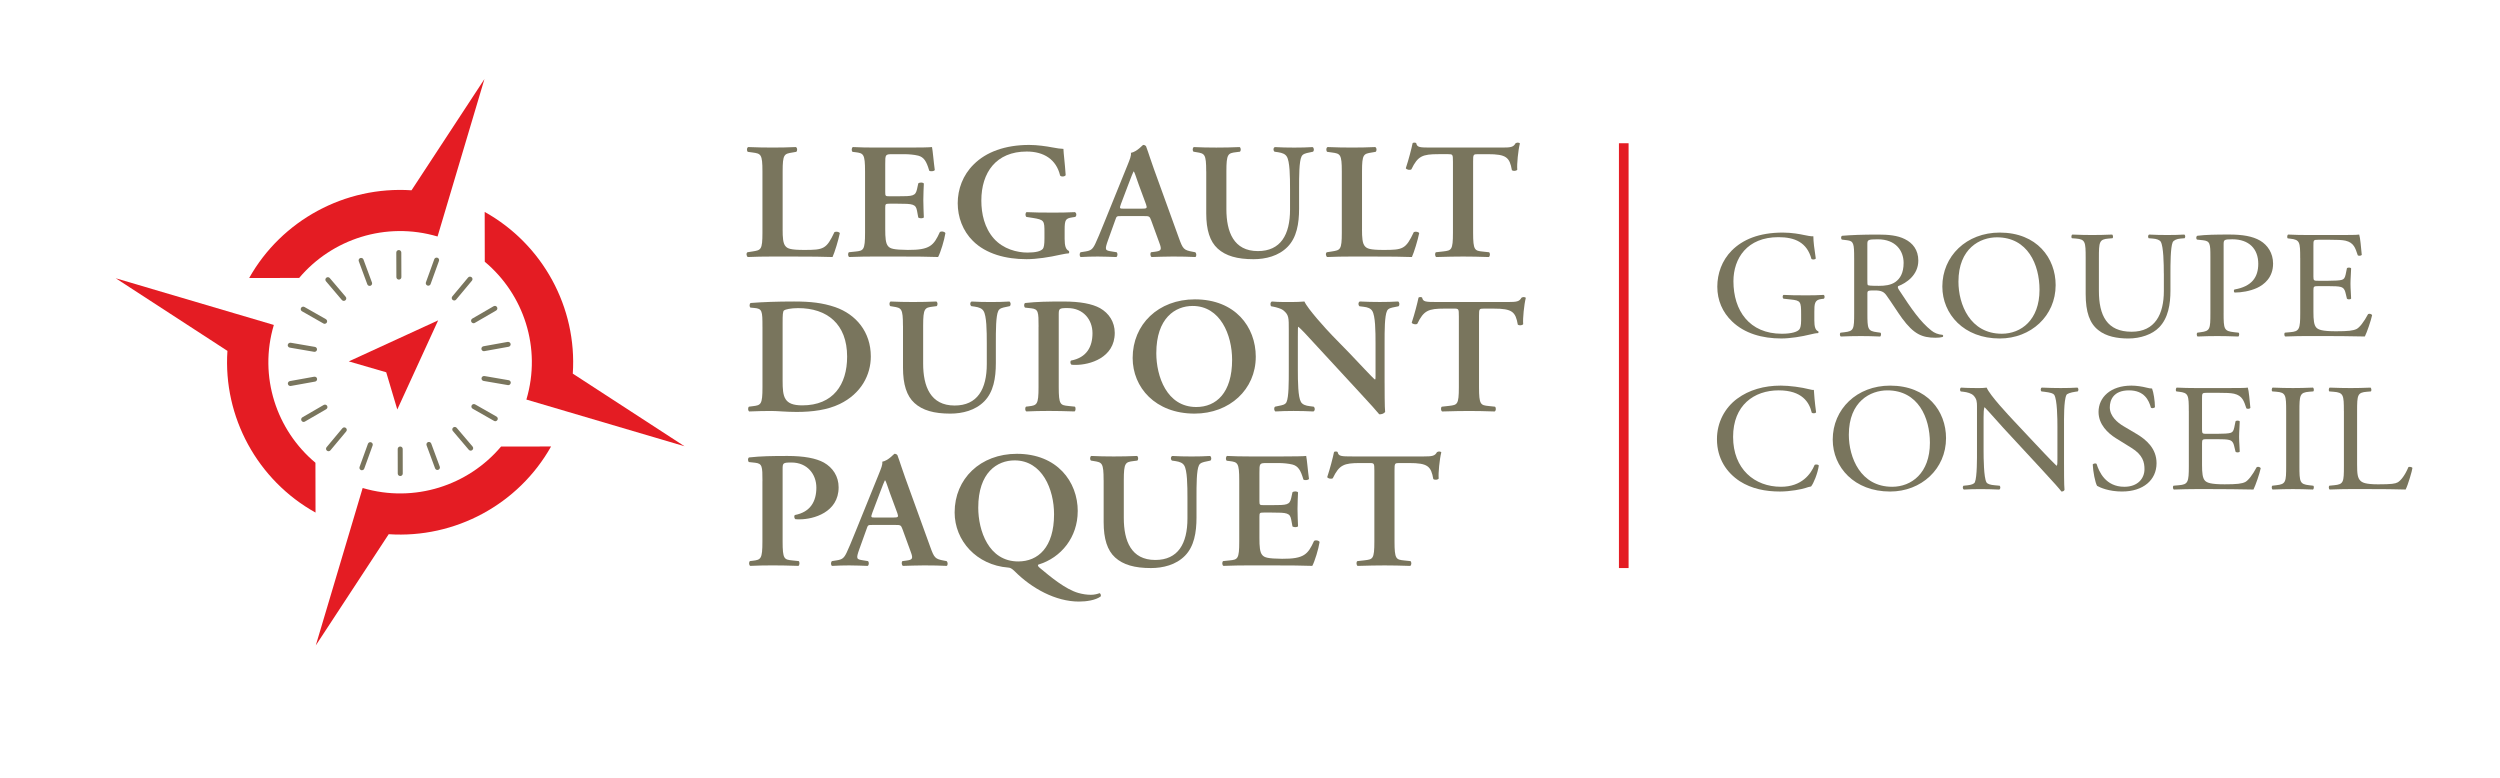 <?xml version="1.0" encoding="UTF-8"?><svg id="a" xmlns="http://www.w3.org/2000/svg" width="225" height="70" viewBox="0 0 225 70"><rect width="225" height="70" fill="none"/><g><g><g><g><path d="M70.437,20.636c0,.371,.008,.691,.045,.949s.104,.455,.221,.581c.094,.104,.203,.186,.446,.242s.618,.086,1.244,.086c.869,0,1.365-.019,1.735-.229s.612-.611,.972-1.376c.078-.037,.18-.045,.272-.028s.174,.058,.213,.117c-.063,.312-.18,.75-.305,1.161s-.258,.793-.352,.994c-.329-.015-.829-.026-1.467-.034s-1.413-.011-2.289-.011h-1.628c-.399,0-.794,.004-1.172,.011s-.738,.019-1.066,.034c-.063-.03-.106-.119-.116-.21s.014-.184,.084-.221l.235-.037,.235-.037c.368-.059,.587-.093,.714-.305s.162-.602,.162-1.375v-5.528c0-.773-.035-1.17-.162-1.388s-.346-.255-.714-.306l-.219-.03-.219-.03c-.055-.037-.082-.13-.078-.221s.039-.18,.11-.21c.391,.015,.763,.026,1.127,.034s.72,.011,1.08,.011c.344,0,.692-.004,1.041-.011s.696-.019,1.041-.034c.07,.03,.11,.119,.116,.21s-.022,.184-.084,.221l-.172,.03-.172,.03c-.368,.059-.587,.097-.714,.312s-.162,.609-.162,1.382v5.215Z" fill="#79755d"/><path d="M77.854,15.421c0-.788-.035-1.196-.162-1.419s-.346-.26-.714-.305l-.125-.015-.125-.015c-.055-.052-.078-.145-.072-.232s.041-.169,.104-.199c.297,.015,.63,.026,.974,.034s.7,.011,1.045,.011h2.989c.501,0,.978-.004,1.356-.011s.655-.019,.757-.034c.031,.126,.07,.483,.114,.888s.09,.858,.137,1.178c-.031,.059-.125,.097-.227,.108s-.211-.004-.274-.048c-.125-.431-.246-.736-.399-.949s-.337-.336-.587-.403c-.18-.045-.387-.078-.603-.1s-.438-.034-.649-.034h-1.048c-.337,0-.505,.007-.589,.121s-.084,.333-.084,.756v2.511c0,.193,.004,.293,.053,.345s.143,.056,.323,.056h.751c.681,0,1.08-.004,1.326-.087s.34-.247,.411-.567l.055-.253,.055-.253c.063-.052,.168-.078,.268-.076s.194,.032,.233,.091c-.008,.201-.02,.435-.029,.687s-.018,.524-.018,.799c0,.282,.008,.553,.018,.814s.022,.509,.029,.747c-.039,.052-.133,.078-.233,.08s-.205-.021-.268-.065l-.055-.297-.055-.297c-.055-.312-.149-.476-.399-.561s-.657-.093-1.338-.093h-.751c-.18,0-.274,.007-.323,.061s-.053,.154-.053,.34v1.887c0,.379,.008,.702,.045,.962s.104,.457,.221,.583c.094,.104,.207,.182,.462,.236s.649,.084,1.307,.091c.994,.007,1.577-.093,1.98-.346s.626-.657,.9-1.259c.07-.052,.172-.067,.268-.05s.186,.065,.233,.139c-.047,.312-.156,.75-.282,1.161s-.266,.793-.376,.994c-.344-.015-.853-.026-1.504-.034s-1.446-.011-2.361-.011h-1.784c-.344,0-.755,.004-1.168,.011s-.828,.019-1.18,.034c-.062-.03-.098-.112-.104-.199s.018-.18,.072-.232l.289-.03,.289-.03c.368-.037,.587-.067,.714-.284s.162-.622,.162-1.41v-5.528Z" fill="#79755d"/><path d="M95.82,21.543c0,.26,.02,.486,.076,.665s.151,.308,.299,.375c.023,.03,.035,.074,.033,.117s-.018,.084-.049,.106c-.086,0-.2,.015-.329,.037s-.274,.052-.423,.082c-.485,.111-1.021,.212-1.547,.284s-1.043,.117-1.489,.117c-.939,0-1.851-.119-2.674-.383s-1.559-.672-2.146-1.252c-.462-.453-.806-.992-1.035-1.573s-.342-1.206-.342-1.83,.114-1.256,.35-1.852,.597-1.157,1.089-1.64c.556-.557,1.26-.996,2.097-1.294s1.808-.459,2.895-.459c.368,0,.751,.03,1.111,.072s.697,.098,.97,.15c.18,.037,.383,.071,.565,.095s.342,.039,.436,.039c.008,.223,.039,.524,.078,.914s.086,.869,.125,1.449c-.039,.074-.145,.115-.251,.121s-.211-.024-.251-.091c-.172-.721-.536-1.259-1.05-1.618s-1.18-.537-1.954-.537c-1.377,0-2.398,.472-3.075,1.259s-1.009,1.891-1.009,3.154c0,.594,.07,1.211,.246,1.798s.458,1.144,.88,1.62c.422,.475,.947,.791,1.481,.988s1.078,.275,1.54,.275c.376,0,.677-.03,.908-.087s.391-.143,.485-.254c.047-.067,.082-.167,.105-.318s.035-.351,.035-.619v-.535c0-.527-.004-.814-.139-.988s-.401-.238-.925-.32l-.282-.044-.282-.044c-.055-.052-.082-.141-.08-.227s.033-.167,.096-.204c.305,.015,.646,.026,1.045,.033s.857,.011,1.397,.011c.352,0,.661-.004,.967-.011s.607-.018,.943-.033c.078,.037,.121,.119,.127,.204s-.025,.174-.096,.227l-.141,.022-.141,.022c-.289,.044-.458,.097-.554,.251s-.119,.41-.119,.864v.862Z" fill="#79755d"/><path d="M100.89,19.448c-.203,0-.301,0-.366,.05s-.096,.15-.166,.351l-.321,.892-.321,.892c-.156,.438-.219,.665-.17,.793s.209,.158,.499,.203l.227,.037,.227,.037c.055,.052,.078,.145,.072,.232s-.041,.169-.104,.199c-.25-.015-.505-.022-.777-.028s-.561-.009-.882-.017c-.258,0-.509,.004-.763,.011s-.512,.019-.786,.034c-.055-.037-.086-.112-.09-.193s.019-.171,.074-.238l.235-.037,.235-.037c.227-.037,.384-.086,.513-.186s.231-.253,.348-.498c.094-.193,.203-.446,.331-.75s.272-.661,.436-1.062l1.072-2.645,1.072-2.645c.094-.238,.18-.446,.237-.626s.084-.333,.061-.459c.274-.052,.54-.23,.741-.396s.338-.318,.354-.318c.063,0,.114,.011,.157,.032s.078,.05,.109,.087c.125,.334,.239,.676,.352,1.018s.227,.684,.352,1.018l1.127,3.113,1.127,3.113c.18,.498,.289,.769,.454,.934s.383,.225,.782,.299l.117,.022,.117,.022c.062,.052,.094,.141,.096,.227s-.025,.167-.08,.204c-.321-.015-.626-.026-.953-.034s-.675-.011-1.082-.011c-.337,0-.677,.007-1.002,.017s-.634,.021-.908,.028c-.063-.037-.098-.123-.106-.21s.012-.176,.059-.221l.172-.022,.172-.022c.282-.037,.442-.078,.503-.188s.022-.288-.096-.6l-.368-1.01-.368-1.01c-.07-.201-.121-.301-.209-.351s-.213-.05-.432-.05h-2.082Zm1.878-.669c.219,0,.344-.007,.399-.059s.039-.149-.024-.327l-.329-.891-.329-.891c-.141-.394-.231-.661-.295-.843s-.104-.279-.143-.331h-.031c-.031,.052-.082,.171-.158,.364s-.178,.461-.311,.81l-.329,.869-.329,.869c-.078,.215-.11,.323-.074,.377s.137,.054,.325,.054h1.628Z" fill="#79755d"/><path d="M108.558,15.421c0-.788-.035-1.189-.162-1.408s-.346-.256-.714-.316l-.133-.022-.133-.022c-.055-.052-.078-.141-.072-.225s.041-.162,.103-.191c.313,.015,.646,.026,.986,.034s.689,.011,1.033,.011c.352,0,.704-.004,1.054-.011s.698-.019,1.043-.034c.062,.03,.098,.108,.104,.191s-.018,.173-.072,.225l-.172,.022-.172,.022c-.368,.045-.587,.082-.714,.305s-.162,.631-.162,1.419v3.403c0,1.025,.164,1.969,.601,2.656s1.144,1.118,2.232,1.118c1.025,0,1.749-.368,2.216-1.018s.679-1.583,.679-2.712v-1.857c0-.557-.004-1.181-.043-1.72s-.113-.992-.254-1.207c-.07-.112-.168-.193-.297-.254s-.289-.102-.485-.132l-.156-.022-.156-.022c-.07-.052-.102-.145-.096-.23s.049-.164,.127-.186c.266,.015,.548,.026,.839,.034s.593,.011,.898,.011c.329,0,.599-.004,.859-.011s.511-.019,.8-.034c.062,.037,.102,.115,.109,.197s-.016,.167-.078,.219l-.172,.037-.172,.037c-.149,.03-.293,.059-.415,.112s-.219,.126-.274,.245c-.11,.223-.164,.661-.192,1.191s-.027,1.15-.027,1.737v1.768c0,.676-.055,1.326-.211,1.911s-.415,1.105-.822,1.521c-.407,.416-.904,.695-1.434,.869s-1.093,.245-1.633,.245c-.736,0-1.361-.074-1.893-.23s-.97-.394-1.33-.721c-.352-.319-.61-.739-.781-1.267s-.252-1.163-.252-1.913v-3.774Z" fill="#79755d"/><path d="M122.58,20.636c0,.371,.008,.691,.045,.949s.104,.455,.221,.581c.094,.104,.203,.186,.446,.242s.618,.086,1.244,.086c.869,0,1.365-.019,1.735-.229s.612-.611,.972-1.376c.078-.037,.18-.045,.272-.028s.174,.058,.213,.117c-.063,.312-.18,.75-.305,1.161s-.258,.793-.352,.994c-.329-.015-.829-.026-1.467-.034s-1.413-.011-2.289-.011h-1.628c-.399,0-.794,.004-1.172,.011s-.738,.019-1.066,.034c-.063-.03-.106-.119-.116-.21s.014-.184,.084-.221l.235-.037,.235-.037c.368-.059,.587-.093,.714-.305s.162-.602,.162-1.375v-5.528c0-.773-.035-1.17-.162-1.388s-.346-.255-.714-.306l-.219-.03-.219-.03c-.055-.037-.082-.13-.078-.221s.039-.18,.11-.21c.391,.015,.763,.026,1.127,.034s.72,.011,1.08,.011c.344,0,.692-.004,1.041-.011s.696-.019,1.041-.034c.07,.03,.11,.119,.116,.21s-.022,.184-.084,.221l-.172,.03-.172,.03c-.368,.059-.587,.097-.714,.312s-.162,.609-.162,1.382v5.215Z" fill="#79755d"/><path d="M130.764,14.529c0-.312-.004-.475-.059-.561s-.16-.093-.364-.093h-.876c-.72,0-1.185,.041-1.543,.232s-.608,.533-.898,1.135c-.055,.045-.164,.056-.268,.037s-.202-.067-.233-.141c.133-.401,.258-.832,.364-1.228s.192-.756,.246-1.016c.016-.022,.039-.037,.069-.046s.065-.013,.104-.013c.031,0,.063,.004,.09,.013s.051,.024,.067,.046c.039,.186,.113,.282,.311,.333s.518,.054,1.051,.054h6.385c.383,0,.634-.011,.812-.065s.284-.15,.377-.321c.031-.015,.063-.03,.094-.041s.062-.019,.094-.019c.047,0,.09,.007,.125,.02s.062,.032,.078,.054c-.078,.305-.148,.776-.194,1.232s-.065,.893-.041,1.131c-.039,.059-.125,.097-.219,.106s-.196-.009-.266-.061c-.102-.58-.227-.94-.536-1.155s-.802-.286-1.639-.286h-.892c-.204,0-.309,.007-.364,.093s-.059,.249-.059,.561v6.419c0,.788,.035,1.192,.162,1.41s.346,.247,.714,.284l.282,.03,.282,.03c.055,.052,.078,.145,.072,.232s-.041,.169-.104,.199c-.454-.015-.857-.026-1.232-.034s-.724-.011-1.068-.011-.7,.004-1.095,.011-.83,.019-1.33,.034c-.063-.03-.098-.119-.104-.21s.018-.184,.072-.221l.329-.037,.329-.037c.368-.045,.587-.071,.714-.282s.162-.609,.162-1.397v-6.419Z" fill="#79755d"/><path d="M68.621,29.409c0-.713-.004-1.122-.1-1.36s-.284-.305-.651-.334l-.164-.015-.164-.015c-.055-.037-.082-.123-.08-.208s.033-.171,.096-.208c.564-.044,1.158-.078,1.804-.1s1.342-.034,2.109-.034c.743,0,1.381,.03,1.976,.108s1.146,.204,1.718,.397c.939,.327,1.741,.884,2.308,1.637s.9,1.7,.9,2.806c0,.825-.215,1.661-.673,2.407s-1.158,1.404-2.128,1.872c-.556,.268-1.17,.446-1.823,.557s-1.346,.156-2.058,.156c-.477,0-.9-.022-1.276-.044s-.704-.044-.994-.044c-.297,0-.622,.004-.959,.011s-.685,.019-1.029,.034c-.062-.03-.098-.112-.103-.199s.018-.18,.072-.232l.172-.022,.172-.022c.368-.045,.587-.078,.714-.297s.162-.624,.162-1.412v-5.439Zm1.815,4.859c0,.721,.027,1.274,.262,1.648s.677,.567,1.506,.567c1.393,0,2.402-.468,3.063-1.25s.974-1.878,.974-3.133c0-1.471-.45-2.563-1.227-3.288s-1.88-1.081-3.187-1.081c-.329,0-.618,.03-.839,.07s-.374,.093-.428,.137c-.055,.045-.086,.145-.104,.322s-.021,.429-.021,.778v5.23Z" fill="#79755d"/><path d="M81.266,29.32c0-.788-.035-1.189-.162-1.408s-.346-.256-.714-.316l-.133-.022-.133-.022c-.055-.052-.078-.141-.072-.225s.041-.162,.103-.191c.313,.015,.646,.026,.986,.034s.689,.011,1.033,.011c.352,0,.704-.004,1.054-.011s.698-.019,1.043-.034c.062,.03,.098,.108,.104,.191s-.018,.173-.072,.225l-.172,.022-.172,.022c-.368,.045-.587,.082-.714,.305s-.162,.631-.162,1.419v3.403c0,1.025,.164,1.969,.601,2.656s1.144,1.118,2.232,1.118c1.025,0,1.749-.368,2.216-1.018s.679-1.583,.679-2.712v-1.857c0-.557-.004-1.181-.043-1.72s-.113-.992-.254-1.207c-.07-.111-.168-.193-.297-.254s-.289-.102-.485-.132l-.156-.022-.156-.022c-.07-.052-.102-.145-.096-.23s.049-.164,.127-.186c.266,.015,.548,.026,.839,.034s.593,.011,.898,.011c.329,0,.599-.004,.859-.011s.511-.019,.8-.034c.062,.037,.102,.115,.109,.197s-.016,.167-.078,.219l-.172,.037-.172,.037c-.149,.03-.293,.059-.415,.111s-.219,.126-.274,.245c-.11,.223-.164,.661-.192,1.191s-.027,1.15-.027,1.737v1.768c0,.676-.055,1.326-.211,1.911s-.415,1.105-.822,1.521c-.407,.416-.904,.695-1.434,.869s-1.093,.245-1.633,.245c-.736,0-1.361-.074-1.893-.23s-.97-.394-1.33-.721c-.352-.319-.61-.739-.781-1.267s-.252-1.163-.252-1.913v-3.774Z" fill="#79755d"/><path d="M93.472,29.409c0-.676-.004-1.073-.09-1.311s-.254-.316-.583-.353l-.274-.03-.274-.03c-.055-.052-.082-.141-.08-.225s.033-.162,.096-.191c.548-.059,1.056-.093,1.606-.111s1.141-.022,1.853-.022c.743,0,1.385,.052,1.929,.152s.99,.249,1.342,.442c.407,.23,.74,.542,.97,.919s.36,.819,.36,1.309c0,1.129-.567,1.85-1.289,2.288s-1.598,.594-2.216,.594c-.07,0-.137,0-.202-.002s-.127-.006-.19-.013c-.055-.044-.086-.115-.094-.186s.008-.141,.047-.186c.712-.134,1.197-.446,1.504-.877s.436-.981,.436-1.59c0-.602-.203-1.166-.585-1.581s-.941-.678-1.653-.678c-.391,0-.591,.011-.693,.095s-.106,.239-.106,.529v6.494c0,.788,.035,1.192,.162,1.41s.346,.247,.714,.284l.289,.03,.289,.03c.047,.052,.066,.145,.06,.232s-.037,.169-.092,.199c-.462-.015-.869-.026-1.246-.034s-.726-.011-1.07-.011-.693,.004-1.033,.011-.673,.019-.986,.034c-.063-.03-.098-.112-.104-.199s.018-.18,.072-.232l.125-.015,.125-.015c.368-.044,.587-.082,.714-.304s.162-.631,.162-1.419v-5.439Z" fill="#79755d"/><path d="M113.019,32.114c0,1.464-.587,2.741-1.569,3.653s-2.359,1.458-3.94,1.458c-1.768,0-3.161-.591-4.112-1.512s-1.459-2.173-1.459-3.496c0-1.516,.579-2.834,1.569-3.774s2.39-1.501,4.034-1.501c1.808,0,3.177,.617,4.095,1.571s1.383,2.248,1.383,3.6Zm-8.952-.327c0,1.025,.231,2.236,.796,3.191s1.465,1.653,2.803,1.653c.892,0,1.698-.316,2.281-1.005s.943-1.751,.943-3.245c0-1.122-.266-2.333-.843-3.264s-1.465-1.581-2.709-1.581c-.782,0-1.6,.271-2.222,.938s-1.048,1.729-1.048,3.312Z" fill="#79755d"/><path d="M124.615,34.461c0,.223,0,.791,.006,1.347s.018,1.098,.041,1.269c-.063,.082-.149,.138-.243,.171s-.196,.044-.289,.037c-.125-.156-.301-.36-.587-.678s-.681-.749-1.244-1.358l-1.831-1.984-1.831-1.984c-.501-.55-.88-.962-1.168-1.265s-.483-.496-.616-.607c-.024,0-.035,.041-.041,.18s-.006,.377-.006,.771v2.898c0,.557,.004,1.178,.041,1.714s.108,.99,.241,1.213c.07,.111,.172,.193,.305,.253s.297,.097,.493,.119l.172,.022,.172,.022c.07,.052,.102,.149,.096,.238s-.049,.171-.127,.193c-.289-.015-.587-.026-.886-.034s-.601-.011-.898-.011c-.329,0-.599,.004-.855,.011s-.499,.019-.773,.034c-.062-.037-.102-.119-.11-.204s.016-.175,.078-.227l.172-.037,.172-.037c.149-.03,.293-.056,.415-.104s.219-.119,.274-.238c.102-.23,.153-.669,.178-1.196s.025-1.144,.025-1.731v-3.522c0-.58,.004-.929-.059-1.187s-.192-.425-.458-.641c-.086-.067-.239-.13-.397-.182s-.323-.093-.432-.115l-.117-.022-.117-.022c-.055-.044-.078-.141-.068-.232s.053-.176,.131-.199c.297,.03,.661,.041,1,.045s.651,0,.847,0c.164,0,.34-.004,.522-.011s.37-.019,.557-.034c.133,.319,.626,.947,1.154,1.566s1.092,1.228,1.365,1.51l.782,.802,.782,.802c.329,.342,.857,.906,1.322,1.397s.869,.906,.947,.951c.023-.022,.035-.052,.041-.106s.006-.132,.006-.251v-2.898c0-.557-.004-1.178-.043-1.714s-.113-.99-.254-1.213c-.07-.111-.168-.193-.297-.253s-.289-.097-.485-.119l-.18-.022-.18-.022c-.07-.052-.102-.149-.096-.238s.049-.171,.127-.193c.305,.015,.603,.026,.9,.034s.595,.011,.9,.011c.336,0,.606-.004,.863-.011s.499-.019,.78-.034c.063,.037,.102,.119,.11,.204s-.016,.174-.078,.227l-.18,.037-.18,.037c-.149,.03-.29,.056-.407,.104s-.211,.119-.266,.238c-.11,.23-.164,.669-.192,1.196s-.027,1.144-.027,1.731v3.551Z" fill="#79755d"/><path d="M131.296,28.429c0-.312-.004-.476-.059-.561s-.16-.093-.364-.093h-.876c-.72,0-1.185,.041-1.543,.232s-.608,.533-.898,1.135c-.055,.044-.164,.056-.268,.037s-.202-.067-.233-.141c.133-.401,.258-.832,.364-1.228s.192-.756,.246-1.016c.016-.022,.039-.037,.069-.046s.065-.013,.104-.013c.031,0,.063,.004,.09,.013s.051,.024,.067,.046c.039,.186,.113,.282,.311,.333s.518,.054,1.051,.054h6.385c.383,0,.634-.011,.812-.065s.284-.15,.377-.321c.031-.015,.063-.03,.094-.041s.062-.019,.094-.019c.047,0,.09,.007,.125,.02s.062,.032,.078,.054c-.078,.305-.148,.776-.194,1.231s-.065,.893-.041,1.131c-.039,.059-.125,.097-.219,.106s-.196-.009-.266-.061c-.102-.58-.227-.94-.536-1.155s-.802-.286-1.639-.286h-.892c-.204,0-.309,.007-.364,.093s-.059,.249-.059,.561v6.419c0,.788,.035,1.192,.162,1.41s.346,.247,.714,.284l.282,.03,.282,.03c.055,.052,.078,.145,.072,.232s-.041,.169-.104,.199c-.454-.015-.857-.026-1.232-.034s-.724-.011-1.068-.011-.7,.004-1.095,.011-.83,.019-1.33,.034c-.063-.03-.098-.119-.104-.21s.018-.184,.072-.221l.329-.037,.329-.037c.368-.045,.587-.071,.714-.282s.162-.609,.162-1.397v-6.419Z" fill="#79755d"/><path d="M68.621,43.309c0-.676-.004-1.073-.09-1.311s-.254-.316-.583-.353l-.274-.03-.274-.03c-.055-.052-.082-.141-.08-.225s.033-.162,.096-.191c.548-.059,1.056-.093,1.606-.111s1.141-.022,1.853-.022c.743,0,1.385,.052,1.929,.152s.99,.249,1.342,.442c.407,.23,.74,.542,.97,.919s.36,.819,.36,1.309c0,1.129-.567,1.85-1.289,2.288s-1.598,.594-2.216,.594c-.07,0-.137,0-.202-.002s-.127-.006-.19-.013c-.055-.044-.086-.115-.094-.186s.008-.141,.047-.186c.712-.134,1.197-.446,1.504-.877s.436-.981,.436-1.59c0-.602-.203-1.166-.585-1.581s-.941-.678-1.653-.678c-.391,0-.591,.011-.693,.095s-.106,.239-.106,.529v6.494c0,.788,.035,1.192,.162,1.41s.346,.247,.714,.284l.289,.03,.289,.03c.047,.052,.066,.145,.06,.232s-.037,.169-.092,.199c-.462-.015-.869-.026-1.246-.034s-.726-.011-1.07-.011-.693,.004-1.033,.011-.673,.019-.986,.034c-.063-.03-.098-.112-.104-.199s.018-.18,.072-.232l.125-.015,.125-.015c.368-.044,.587-.082,.714-.304s.162-.631,.162-1.419v-5.439Z" fill="#79755d"/><path d="M78.511,47.246c-.203,0-.301,0-.366,.05s-.096,.15-.166,.351l-.321,.892-.321,.892c-.156,.438-.219,.665-.17,.793s.209,.158,.499,.203l.227,.037,.227,.037c.055,.052,.078,.145,.072,.232s-.041,.169-.104,.199c-.25-.015-.505-.022-.777-.028s-.561-.009-.882-.017c-.258,0-.509,.004-.763,.011s-.512,.019-.786,.034c-.055-.037-.086-.112-.09-.193s.019-.171,.074-.238l.235-.037,.235-.037c.227-.037,.384-.086,.513-.186s.231-.253,.348-.498c.094-.193,.203-.446,.331-.75s.272-.661,.436-1.062l1.072-2.645,1.072-2.645c.094-.238,.18-.446,.237-.626s.084-.333,.061-.459c.274-.052,.54-.23,.741-.396s.338-.318,.354-.318c.063,0,.114,.011,.157,.032s.078,.05,.109,.087c.125,.334,.239,.676,.352,1.018s.227,.683,.352,1.018l1.127,3.113,1.127,3.113c.18,.498,.289,.769,.454,.934s.383,.225,.782,.299l.117,.022,.117,.022c.062,.052,.094,.141,.096,.227s-.025,.167-.08,.204c-.321-.015-.626-.026-.953-.034s-.675-.011-1.082-.011c-.337,0-.677,.007-1.002,.017s-.634,.021-.908,.028c-.063-.037-.098-.123-.106-.21s.012-.176,.059-.221l.172-.022,.172-.022c.282-.037,.442-.078,.503-.188s.022-.288-.096-.6l-.368-1.01-.368-1.01c-.07-.201-.121-.301-.209-.351s-.213-.05-.432-.05h-2.082Zm1.878-.669c.219,0,.344-.007,.399-.059s.039-.149-.024-.327l-.329-.891-.329-.891c-.141-.394-.231-.661-.295-.843s-.104-.279-.143-.331h-.031c-.031,.052-.082,.171-.158,.364s-.178,.461-.311,.81l-.329,.869-.329,.869c-.078,.215-.11,.323-.074,.377s.137,.054,.325,.054h1.628Z" fill="#79755d"/><path d="M96.994,46.013c0,1.159-.368,2.203-.994,3.035s-1.51,1.452-2.543,1.764c-.047,.03-.055,.074-.029,.128s.084,.117,.17,.184c.446,.371,1.017,.851,1.624,1.278s1.248,.802,1.835,.966c.188,.052,.376,.093,.564,.121s.376,.043,.564,.043c.156,0,.301-.019,.432-.046s.248-.065,.35-.102c.047,.022,.082,.074,.1,.132s.018,.121-.006,.166c-.235,.171-.556,.286-.902,.358s-.718,.102-1.054,.102c-1.048,0-2.113-.297-3.106-.787s-1.917-1.174-2.684-1.946c-.141-.134-.239-.212-.325-.258s-.161-.061-.254-.069c-1.424-.111-2.629-.717-3.478-1.612s-1.342-2.08-1.342-3.351c0-1.516,.579-2.834,1.569-3.774s2.39-1.501,4.034-1.501c1.808,0,3.177,.624,4.095,1.583s1.383,2.251,1.383,3.589Zm-8.952-.327c0,1.025,.231,2.236,.796,3.191s1.465,1.653,2.803,1.653c.892,0,1.698-.316,2.281-1.005s.943-1.751,.943-3.245c0-1.122-.266-2.333-.843-3.264s-1.465-1.581-2.709-1.581c-.782,0-1.6,.271-2.222,.938s-1.048,1.729-1.048,3.312Z" fill="#79755d"/><path d="M99.325,43.22c0-.788-.035-1.189-.162-1.408s-.346-.256-.714-.316l-.133-.022-.133-.022c-.055-.052-.078-.141-.072-.225s.041-.162,.103-.191c.313,.015,.646,.026,.986,.034s.689,.011,1.033,.011c.352,0,.704-.004,1.054-.011s.698-.019,1.043-.034c.062,.03,.098,.108,.104,.191s-.018,.173-.072,.225l-.172,.022-.172,.022c-.368,.045-.587,.082-.714,.305s-.162,.631-.162,1.419v3.403c0,1.025,.164,1.969,.601,2.656s1.144,1.118,2.232,1.118c1.025,0,1.749-.368,2.216-1.018s.679-1.583,.679-2.712v-1.857c0-.557-.004-1.181-.043-1.72s-.113-.992-.254-1.207c-.07-.111-.168-.193-.297-.254s-.289-.102-.485-.132l-.156-.022-.156-.022c-.07-.052-.102-.145-.096-.23s.049-.164,.127-.186c.266,.015,.548,.026,.839,.034s.593,.011,.898,.011c.329,0,.599-.004,.859-.011s.511-.019,.8-.034c.062,.037,.102,.115,.109,.197s-.016,.167-.078,.219l-.172,.037-.172,.037c-.149,.03-.293,.059-.415,.111s-.219,.126-.274,.245c-.11,.223-.164,.661-.192,1.191s-.027,1.15-.027,1.737v1.768c0,.676-.055,1.326-.211,1.911s-.415,1.105-.822,1.521c-.407,.416-.904,.695-1.434,.869s-1.093,.245-1.633,.245c-.736,0-1.361-.074-1.893-.23s-.97-.394-1.33-.721c-.352-.319-.61-.739-.781-1.267s-.252-1.163-.252-1.913v-3.774Z" fill="#79755d"/><path d="M111.531,43.22c0-.788-.035-1.196-.162-1.419s-.346-.26-.714-.305l-.125-.015-.125-.015c-.055-.052-.078-.145-.072-.232s.041-.169,.104-.199c.297,.015,.63,.026,.974,.034s.7,.011,1.045,.011h2.989c.501,0,.978-.004,1.356-.011s.655-.019,.757-.034c.031,.126,.07,.483,.114,.888s.09,.858,.137,1.177c-.031,.059-.125,.097-.227,.108s-.211-.004-.274-.048c-.125-.431-.246-.736-.399-.949s-.337-.336-.587-.403c-.18-.044-.387-.078-.603-.1s-.438-.034-.649-.034h-1.048c-.337,0-.505,.007-.589,.121s-.084,.333-.084,.756v2.511c0,.193,.004,.293,.053,.345s.143,.056,.323,.056h.751c.681,0,1.08-.004,1.326-.087s.34-.247,.411-.567l.055-.253,.055-.253c.063-.052,.168-.078,.268-.076s.194,.032,.233,.091c-.008,.201-.02,.435-.029,.687s-.018,.524-.018,.799c0,.282,.008,.553,.018,.814s.022,.509,.029,.747c-.039,.052-.133,.078-.233,.08s-.205-.021-.268-.065l-.055-.297-.055-.297c-.055-.312-.149-.476-.399-.561s-.657-.093-1.338-.093h-.751c-.18,0-.274,.007-.323,.061s-.053,.154-.053,.34v1.887c0,.379,.008,.702,.045,.962s.104,.457,.221,.583c.094,.104,.207,.182,.462,.236s.649,.084,1.307,.091c.994,.007,1.577-.093,1.98-.346s.626-.657,.9-1.259c.07-.052,.172-.067,.268-.05s.186,.065,.233,.139c-.047,.312-.156,.75-.282,1.161s-.266,.793-.376,.994c-.344-.015-.853-.026-1.504-.034s-1.446-.011-2.361-.011h-1.784c-.344,0-.755,.004-1.168,.011s-.828,.019-1.18,.034c-.062-.03-.098-.112-.104-.199s.018-.18,.072-.232l.289-.03,.289-.03c.368-.037,.587-.067,.714-.284s.162-.622,.162-1.41v-5.528Z" fill="#79755d"/><path d="M123.691,42.328c0-.312-.004-.476-.059-.561s-.16-.093-.364-.093h-.876c-.72,0-1.185,.041-1.543,.232s-.608,.533-.898,1.135c-.055,.044-.164,.056-.268,.037s-.202-.067-.233-.141c.133-.401,.258-.832,.364-1.228s.192-.756,.246-1.016c.016-.022,.039-.037,.069-.046s.065-.013,.104-.013c.031,0,.063,.004,.09,.013s.051,.024,.067,.046c.039,.186,.113,.282,.311,.333s.518,.054,1.051,.054h6.385c.383,0,.634-.011,.812-.065s.284-.15,.377-.321c.031-.015,.063-.03,.094-.041s.062-.019,.094-.019c.047,0,.09,.007,.125,.02s.062,.032,.078,.054c-.078,.305-.148,.776-.194,1.231s-.065,.893-.041,1.131c-.039,.059-.125,.097-.219,.106s-.196-.009-.266-.061c-.102-.58-.227-.94-.536-1.155s-.802-.286-1.639-.286h-.892c-.204,0-.309,.007-.364,.093s-.059,.249-.059,.561v6.419c0,.788,.035,1.192,.162,1.41s.346,.247,.714,.284l.282,.03,.282,.03c.055,.052,.078,.145,.072,.232s-.041,.169-.104,.199c-.454-.015-.857-.026-1.232-.034s-.724-.011-1.068-.011-.7,.004-1.095,.011-.83,.019-1.33,.034c-.063-.03-.098-.119-.104-.21s.018-.184,.072-.221l.329-.037,.329-.037c.368-.045,.587-.071,.714-.282s.162-.609,.162-1.397v-6.419Z" fill="#79755d"/></g><g><path d="M163.29,28.838c0,.276,.022,.496,.076,.659s.141,.27,.272,.318c.022,.021,.033,.052,.031,.083s-.016,.062-.045,.083c-.087,0-.196,.014-.317,.036s-.256,.053-.393,.088c-.385,.096-.838,.186-1.293,.251s-.912,.107-1.304,.107c-.863,0-1.69-.114-2.441-.362s-1.425-.63-1.984-1.167c-.435-.413-.769-.892-.994-1.419s-.341-1.102-.341-1.708c0-.585,.102-1.174,.315-1.73s.54-1.079,.99-1.534c.486-.482,1.088-.885,1.842-1.167s1.661-.444,2.756-.444c.413,0,.812,.038,1.139,.083s.58,.096,.704,.124c.138,.028,.319,.065,.488,.093s.325,.045,.411,.031c0,.227,.022,.52,.06,.859s.092,.725,.158,1.138c-.022,.055-.098,.086-.179,.093s-.169-.01-.212-.052c-.203-.744-.577-1.233-1.084-1.536s-1.15-.42-1.889-.42c-1.407,0-2.419,.475-3.079,1.209s-.968,1.725-.968,2.758c0,1.322,.359,2.503,1.083,3.354s1.812,1.371,3.269,1.371c.45,0,.809-.045,1.075-.119s.441-.177,.52-.294c.036-.048,.073-.134,.1-.263s.045-.301,.045-.522v-.551c0-.579-.011-.888-.134-1.066s-.359-.222-.809-.27l-.319-.034-.319-.034c-.058-.028-.083-.103-.082-.177s.031-.146,.082-.167c.21,.014,.515,.024,.874,.031s.772,.01,1.2,.01c.283,0,.548-.004,.801-.01s.497-.017,.736-.031c.051,.028,.08,.093,.083,.162s-.018,.141-.069,.183l-.116,.014-.116,.014c-.305,.034-.461,.148-.54,.341s-.083,.465-.083,.816v.771Z" fill="#79755d"/><path d="M166.874,23.232c0-.654-.011-1.04-.096-1.27s-.245-.306-.542-.341l-.232-.028-.232-.028c-.051-.034-.076-.107-.074-.177s.031-.14,.089-.167c.406-.034,.859-.062,1.389-.081s1.135-.029,1.846-.029c.45,0,.888,.017,1.298,.077s.791,.164,1.124,.336c.348,.172,.649,.413,.863,.732s.341,.714,.341,1.197c0,.654-.272,1.161-.635,1.538s-.816,.625-1.179,.763c-.036,.041-.036,.097-.018,.155s.054,.12,.091,.175c.58,.888,1.062,1.608,1.523,2.204s.899,1.067,1.393,1.46c.123,.103,.276,.193,.446,.26s.359,.112,.555,.126c.036,.014,.058,.048,.061,.086s-.011,.079-.047,.107c-.065,.021-.156,.038-.265,.05s-.236,.019-.373,.019c-.616,0-1.11-.086-1.577-.346s-.91-.694-1.425-1.39c-.189-.255-.431-.62-.683-.999s-.513-.771-.738-1.081c-.109-.152-.221-.262-.379-.334s-.361-.107-.651-.107c-.326,0-.497,.003-.586,.043s-.096,.115-.096,.26v1.735c0,.723,.007,1.126,.12,1.362s.33,.305,.751,.36l.152,.021,.152,.021c.044,.034,.058,.11,.051,.183s-.036,.141-.08,.162c-.326-.014-.613-.024-.89-.031s-.546-.01-.836-.01c-.305,0-.588,.004-.879,.01s-.593,.017-.934,.031c-.044-.021-.073-.083-.08-.151s.007-.145,.051-.193l.181-.021,.181-.021c.421-.048,.638-.117,.751-.355s.12-.644,.12-1.367v-4.945Zm1.189,1.97c0,.124,0,.224,.005,.3s.016,.127,.038,.155c.022,.021,.087,.038,.239,.05s.392,.019,.761,.019c.261,0,.53-.014,.785-.066s.499-.141,.709-.293c.196-.145,.377-.338,.509-.611s.216-.628,.216-1.097c0-.544-.178-1.074-.557-1.469s-.959-.653-1.764-.653c-.45,0-.685,.014-.809,.076s-.134,.172-.134,.365v3.223Z" fill="#79755d"/><path d="M174.81,25.794c0-1.377,.544-2.593,1.462-3.464s2.208-1.398,3.703-1.398c1.675,0,2.934,.575,3.773,1.453s1.26,2.059,1.26,3.272c0,1.391-.558,2.593-1.467,3.447s-2.167,1.36-3.567,1.36c-1.61,0-2.901-.547-3.789-1.405s-1.374-2.025-1.374-3.264Zm8.747,.289c0-1.136-.265-2.317-.876-3.214s-1.568-1.51-2.954-1.51c-.754,0-1.621,.244-2.299,.866s-1.168,1.62-1.168,3.128c0,1.019,.261,2.19,.879,3.106s1.594,1.577,3.023,1.577c.87,0,1.719-.31,2.35-.959s1.044-1.637,1.044-2.994Z" fill="#79755d"/><path d="M194.743,24.61c0-.427-.007-1.036-.045-1.591s-.107-1.054-.23-1.26c-.051-.083-.141-.148-.265-.196s-.279-.079-.461-.093l-.181-.014-.181-.014c-.044-.048-.058-.117-.051-.181s.036-.122,.08-.15c.276,.014,.548,.024,.822,.031s.549,.01,.832,.01c.305,0,.555-.004,.794-.01s.468-.017,.729-.031c.058,.034,.083,.096,.085,.16s-.02,.129-.056,.171l-.174,.014-.174,.014c-.181,.014-.341,.052-.466,.109s-.216,.133-.259,.222c-.101,.227-.152,.737-.177,1.286s-.025,1.138-.025,1.524v1.556c0,.599-.051,1.216-.203,1.786s-.406,1.093-.812,1.507c-.312,.324-.736,.575-1.217,.745s-1.017,.26-1.554,.26c-.5,0-1.001-.045-1.465-.162s-.892-.306-1.248-.596c-.385-.303-.667-.706-.854-1.238s-.277-1.193-.277-2.013v-3.251c0-.716-.007-1.133-.12-1.379s-.33-.322-.751-.356l-.181-.014-.181-.014c-.043-.028-.058-.1-.051-.171s.036-.14,.08-.16c.363,.014,.667,.024,.954,.031s.555,.01,.845,.01c.297,0,.566-.004,.849-.01s.58-.017,.936-.031c.043,.021,.072,.089,.08,.16s-.007,.143-.051,.171l-.174,.014-.174,.014c-.421,.034-.638,.11-.751,.356s-.12,.663-.12,1.379v2.975c0,1.109,.181,2.028,.64,2.67s1.195,1.007,2.305,1.007c1.052,0,1.777-.393,2.239-1.047s.662-1.57,.662-2.617v-1.584Z" fill="#79755d"/><path d="M200.125,28.177c0,.723,.007,1.129,.131,1.367s.363,.306,.827,.355l.196,.021,.196,.021c.044,.034,.058,.11,.051,.183s-.036,.141-.08,.162c-.413-.014-.74-.024-1.036-.031s-.56-.01-.85-.01c-.305,0-.587,.004-.874,.01s-.577,.017-.896,.031c-.044-.021-.073-.086-.08-.157s.007-.146,.051-.188l.152-.021,.152-.021c.421-.055,.638-.124,.751-.36s.12-.639,.12-1.362v-5.083c0-.585-.007-.936-.096-1.15s-.259-.289-.586-.324l-.261-.028-.261-.028c-.051-.041-.073-.114-.067-.183s.038-.134,.096-.162c.384-.048,.801-.076,1.273-.091s.997-.019,1.599-.019,1.128,.038,1.588,.126,.856,.226,1.197,.425c.334,.2,.624,.479,.83,.826s.33,.764,.33,1.24c0,.634-.207,1.109-.491,1.462s-.647,.584-.959,.728c-.319,.145-.671,.248-1.017,.315s-.687,.098-.985,.098c-.051-.021-.076-.083-.078-.143s.02-.119,.064-.133c.783-.138,1.316-.417,1.654-.811s.479-.904,.479-1.503c0-.668-.207-1.219-.602-1.603s-.979-.601-1.733-.601c-.385,0-.58,.014-.68,.083s-.103,.193-.103,.413v6.143Z" fill="#79755d"/><path d="M207.017,23.218c0-.716-.007-1.126-.121-1.369s-.336-.319-.763-.367l-.116-.014-.116-.014c-.043-.028-.058-.103-.051-.177s.036-.146,.08-.167c.312,.014,.591,.024,.867,.031s.547,.01,.845,.01h2.727c.464,0,.91,0,1.262-.005s.609-.015,.696-.036c.044,.117,.087,.423,.127,.776s.076,.752,.105,1.056c-.029,.041-.102,.069-.176,.076s-.15-.007-.187-.048c-.109-.324-.196-.606-.35-.83s-.375-.389-.753-.479c-.152-.034-.344-.055-.578-.067s-.51-.015-.829-.015h-1.044c-.218,0-.326,.007-.381,.079s-.054,.21-.054,.472v2.755c0,.193,.011,.289,.076,.337s.185,.048,.402,.048h.842c.305,0,.569-.007,.78-.021s.366-.034,.453-.062c.087-.028,.156-.062,.212-.133s.1-.177,.136-.349l.058-.282,.058-.282c.036-.041,.116-.062,.194-.06s.154,.026,.183,.074c0,.165-.015,.382-.029,.623s-.029,.506-.029,.768c0,.248,.015,.503,.029,.734s.029,.437,.029,.589c-.029,.048-.105,.072-.183,.074s-.158-.019-.194-.06l-.065-.269-.065-.269c-.029-.124-.069-.237-.138-.329s-.167-.16-.312-.195c-.102-.028-.239-.045-.422-.055s-.411-.014-.694-.014h-.842c-.217,0-.337,.004-.402,.052s-.076,.141-.076,.32v1.942c0,.365,.011,.664,.051,.902s.109,.413,.225,.53c.087,.083,.207,.162,.464,.22s.653,.096,1.291,.096c.558,0,.943-.014,1.228-.046s.47-.084,.629-.16c.131-.069,.294-.224,.471-.451s.37-.527,.559-.885c.051-.034,.127-.041,.198-.024s.136,.059,.165,.121c-.051,.241-.167,.627-.294,.999s-.265,.73-.359,.916c-.653-.014-1.302-.024-1.949-.031s-1.293-.01-1.938-.01h-1.306c-.312,0-.591,.004-.899,.01s-.645,.017-1.073,.031c-.043-.021-.072-.086-.08-.157s.007-.146,.051-.188l.239-.021,.239-.021c.413-.034,.638-.103,.76-.344s.14-.654,.14-1.377v-4.958Z" fill="#79755d"/><path d="M156.356,35.876c.529-.393,1.131-.685,1.79-.88s1.373-.291,2.127-.291c.392,0,.863,.038,1.322,.098s.905,.143,1.246,.232c.087,.021,.156,.038,.219,.048s.121,.014,.187,.007c.007,.158,.029,.455,.063,.816s.082,.789,.14,1.209c-.036,.048-.109,.076-.185,.081s-.156-.012-.207-.053c-.109-.468-.326-.971-.78-1.357s-1.142-.654-2.194-.654c-1.11,0-2.136,.334-2.885,1.024s-1.22,1.737-1.22,3.163c0,1.446,.482,2.569,1.262,3.33s1.857,1.16,3.046,1.16c.936,0,1.61-.289,2.092-.68s.772-.883,.939-1.29c.051-.034,.131-.045,.205-.034s.143,.041,.172,.089c-.051,.358-.171,.764-.305,1.114s-.283,.642-.392,.773c-.087,.014-.174,.035-.26,.059s-.169,.052-.248,.079c-.16,.055-.5,.134-.918,.2s-.91,.117-1.374,.117c-.653,0-1.291-.062-1.898-.208s-1.184-.377-1.714-.715c-.58-.379-1.095-.881-1.465-1.512s-.595-1.388-.595-2.276c0-.764,.181-1.474,.5-2.094s.776-1.15,1.327-1.556Z" fill="#79755d"/><path d="M164.945,39.568c0-1.377,.544-2.593,1.462-3.464s2.208-1.398,3.703-1.398c1.675,0,2.934,.575,3.773,1.453s1.26,2.059,1.26,3.272c0,1.391-.558,2.593-1.467,3.447s-2.167,1.36-3.567,1.36c-1.61,0-2.901-.547-3.789-1.405s-1.374-2.025-1.374-3.264Zm8.747,.289c0-1.136-.265-2.317-.876-3.214s-1.568-1.51-2.954-1.51c-.754,0-1.621,.244-2.299,.866s-1.168,1.62-1.168,3.128c0,1.019,.261,2.19,.879,3.106s1.594,1.577,3.023,1.577c.87,0,1.719-.31,2.35-.959s1.044-1.637,1.044-2.994Z" fill="#79755d"/><path d="M185.762,41.675c0,.206,0,.72,.005,1.226s.016,1.006,.038,1.185c-.015,.041-.044,.079-.089,.107s-.107,.045-.187,.045c-.087-.117-.236-.296-.52-.617s-.705-.782-1.336-1.464l-1.683-1.818-1.683-1.818c-.196-.213-.54-.603-.874-.976s-.656-.732-.809-.883h-.029c-.029,.083-.047,.203-.058,.355s-.015,.334-.015,.541v3.003c0,.324,.004,.933,.038,1.513s.1,1.131,.223,1.338c.044,.076,.138,.134,.267,.177s.292,.07,.473,.084l.225,.021,.225,.021c.044,.055,.062,.124,.056,.188s-.034,.122-.085,.157c-.326-.014-.616-.024-.892-.031s-.537-.01-.805-.01c-.305,0-.555,.004-.792,.01s-.462,.017-.716,.031c-.051-.034-.08-.1-.085-.167s.013-.136,.056-.177l.196-.021,.196-.021c.167-.021,.308-.052,.417-.096s.185-.103,.221-.179c.102-.248,.149-.792,.171-1.357s.018-1.15,.018-1.481v-3.981c0-.193-.004-.362-.045-.522s-.121-.312-.274-.47c-.102-.096-.239-.169-.395-.222s-.33-.088-.504-.108l-.123-.014-.123-.014c-.044-.041-.065-.114-.062-.183s.033-.134,.091-.162c.305,.021,.649,.031,.95,.036s.558,.005,.689,.005c.116,0,.236-.004,.35-.01s.223-.017,.317-.031c.145,.351,.646,.981,1.17,1.587s1.072,1.188,1.311,1.443l.704,.751,.704,.751c.5,.53,.928,.988,1.316,1.396s.736,.766,1.077,1.097h.029c.029-.034,.043-.107,.051-.207s.007-.227,.007-.372v-2.948c0-.324-.004-.933-.042-1.513s-.111-1.131-.248-1.338c-.044-.062-.123-.114-.265-.158s-.344-.083-.635-.117l-.123-.014-.123-.014c-.051-.041-.073-.117-.067-.188s.038-.136,.096-.157c.334,.014,.624,.024,.899,.031s.537,.01,.812,.01c.312,0,.562-.004,.796-.01s.452-.017,.698-.031c.058,.034,.087,.1,.091,.167s-.018,.136-.062,.177l-.102,.014-.102,.014c-.232,.034-.421,.079-.558,.129s-.225,.105-.254,.16c-.123,.248-.178,.799-.201,1.367s-.016,1.153-.016,1.47v3.292Z" fill="#79755d"/><path d="M191,44.237c-.609,0-1.106-.09-1.485-.198s-.64-.236-.778-.312c-.087-.151-.178-.472-.25-.835s-.127-.77-.141-1.093c.036-.048,.109-.079,.18-.088s.14,.005,.169,.046c.109,.351,.312,.864,.698,1.29s.956,.763,1.797,.763c.609,0,1.062-.189,1.363-.482s.45-.689,.45-1.102c0-.303-.033-.623-.198-.949s-.462-.656-.992-.98l-.689-.427-.689-.427c-.363-.227-.754-.537-1.055-.931s-.511-.873-.511-1.438c0-.654,.268-1.246,.772-1.675s1.244-.694,2.187-.694c.225,0,.468,.021,.702,.053s.459,.078,.647,.126c.094,.028,.192,.048,.281,.062s.169,.021,.227,.021c.065,.165,.131,.441,.179,.747s.082,.644,.082,.933c-.029,.041-.101,.072-.176,.083s-.15,0-.187-.041c-.094-.331-.239-.72-.535-1.026s-.742-.53-1.438-.53c-.711,0-1.142,.224-1.396,.527s-.33,.685-.33,1.002c0,.4,.174,.744,.415,1.028s.549,.508,.818,.666l.58,.344,.58,.344c.457,.269,.91,.603,1.249,1.033s.564,.957,.564,1.611c0,.758-.301,1.395-.838,1.842s-1.309,.706-2.252,.706Z" fill="#79755d"/><path d="M196.992,36.992c0-.716-.007-1.126-.121-1.369s-.336-.319-.763-.367l-.116-.014-.116-.014c-.043-.028-.058-.103-.051-.177s.036-.146,.08-.167c.312,.014,.591,.024,.867,.031s.547,.01,.845,.01h2.727c.464,0,.91,0,1.262-.005s.609-.015,.696-.036c.044,.117,.087,.423,.127,.776s.076,.752,.105,1.056c-.029,.041-.102,.069-.176,.076s-.15-.007-.187-.048c-.109-.324-.196-.606-.35-.83s-.375-.389-.753-.479c-.152-.034-.344-.055-.578-.067s-.51-.015-.829-.015h-1.044c-.218,0-.326,.007-.381,.079s-.054,.21-.054,.472v2.755c0,.193,.011,.289,.076,.337s.185,.048,.402,.048h.842c.305,0,.569-.007,.78-.021s.366-.034,.453-.062c.087-.028,.156-.062,.212-.133s.1-.177,.136-.349l.058-.282,.058-.282c.036-.041,.116-.062,.194-.06s.154,.026,.183,.074c0,.165-.015,.382-.029,.623s-.029,.506-.029,.768c0,.248,.015,.503,.029,.734s.029,.437,.029,.589c-.029,.048-.105,.072-.183,.074s-.158-.019-.194-.06l-.065-.269-.065-.269c-.029-.124-.069-.237-.138-.329s-.167-.16-.312-.195c-.102-.028-.239-.045-.422-.055s-.411-.014-.694-.014h-.842c-.217,0-.337,.004-.402,.052s-.076,.141-.076,.32v1.942c0,.365,.011,.664,.051,.902s.109,.413,.225,.53c.087,.083,.207,.162,.464,.22s.653,.096,1.291,.096c.558,0,.943-.014,1.228-.046s.47-.084,.629-.16c.131-.069,.294-.224,.471-.451s.37-.527,.559-.885c.051-.034,.127-.041,.198-.024s.136,.059,.165,.121c-.051,.241-.167,.627-.294,.999s-.265,.73-.359,.916c-.653-.014-1.302-.024-1.949-.031s-1.293-.01-1.938-.01h-1.306c-.312,0-.591,.004-.899,.01s-.645,.017-1.073,.031c-.043-.021-.072-.086-.08-.157s.007-.146,.051-.188l.239-.021,.239-.021c.413-.034,.638-.103,.76-.344s.14-.654,.14-1.377v-4.958Z" fill="#79755d"/><path d="M205.755,37.019c0-.73-.007-1.153-.121-1.403s-.336-.326-.763-.36l-.181-.014-.181-.014c-.044-.028-.058-.103-.051-.177s.036-.146,.08-.167c.363,.014,.667,.024,.957,.031s.566,.01,.87,.01c.29,0,.558-.004,.845-.01s.591-.017,.954-.031c.044,.021,.073,.093,.08,.167s-.007,.15-.051,.177l-.181,.014-.181,.014c-.428,.034-.649,.11-.763,.36s-.121,.673-.121,1.403v4.904c0,.73,.007,1.143,.121,1.386s.336,.315,.763,.363l.181,.021,.181,.021c.044,.028,.058,.103,.051,.177s-.036,.146-.08,.167c-.363-.014-.667-.024-.954-.031s-.555-.01-.845-.01c-.305,0-.58,.004-.87,.01s-.595,.017-.957,.031c-.044-.021-.073-.086-.08-.157s.007-.146,.051-.188l.181-.021,.181-.021c.428-.048,.649-.12,.763-.363s.121-.656,.121-1.386v-4.904Z" fill="#79755d"/><path d="M210.948,36.992c0-.723-.007-1.14-.129-1.384s-.357-.317-.814-.351l-.181-.014-.181-.014c-.044-.028-.058-.103-.051-.177s.036-.146,.08-.167c.406,.014,.733,.024,1.03,.031s.566,.01,.856,.01c.283,0,.548-.004,.832-.01s.589-.017,.952-.031c.043,.021,.072,.093,.08,.167s-.007,.15-.051,.177l-.174,.014-.174,.014c-.428,.034-.649,.107-.763,.351s-.122,.661-.122,1.384v4.793c0,.434,.011,.74,.054,.971s.12,.386,.25,.516c.08,.076,.189,.155,.421,.215s.588,.102,1.161,.102c.616,0,1.001-.014,1.26-.043s.394-.074,.51-.136c.145-.083,.312-.248,.479-.48s.334-.532,.479-.883c.044-.034,.134-.038,.214-.021s.149,.055,.149,.103c0,.076-.102,.465-.228,.881s-.279,.861-.381,1.047c-.37-.014-.899-.024-1.523-.031s-1.342-.01-2.089-.01h-1.335c-.305,0-.573,.004-.867,.01s-.613,.017-1.019,.031c-.044-.021-.073-.086-.08-.157s.007-.146,.051-.188l.218-.021,.218-.021c.421-.041,.638-.11,.751-.35s.12-.649,.12-1.372v-4.958Z" fill="#79755d"/></g></g><polygon points="145.704 12.892 145.704 32.008 145.704 51.125 146.139 51.125 146.573 51.125 146.573 32.008 146.573 12.892 146.139 12.892 145.704 12.892" fill="#e41c23"/></g><g><g><g><g><path d="M32.621,42.24l-.087-.031-.087-.031c-.006-.002-.011-.007-.014-.012s-.003-.012-.001-.018l.407-1.127,.407-1.127c.002-.006,.007-.011,.012-.013s.012-.003,.018-.001l.087,.031,.087,.031c.006,.002,.011,.007,.014,.012s.003,.012,.001,.018l-.407,1.127-.407,1.127c-.002,.006-.007,.011-.012,.013s-.012,.003-.018,.001Z" fill="#79755e"/><path d="M32.574,42.323c-.013,0-.025-.001-.037-.003s-.025-.005-.036-.009l-.008-.004-.008-.004c-.052-.017-.093-.058-.116-.109s-.028-.112-.008-.169l.377-1.042,.377-1.042c.022-.058,.065-.101,.116-.126s.111-.029,.167-.009c.03,.011,.056,.027,.078,.046s.04,.043,.053,.07c.013,.027,.019,.056,.021,.085s-.003,.058-.014,.086l-.376,1.04-.376,1.04c-.015,.045-.045,.082-.082,.107s-.082,.04-.128,.04Zm.76-2.301l-.4,1.094-.4,1.094,.017-.051,.017-.051,.006,.001,.005-.004,.377-1.042,.377-1.042Z" fill="#79755d"/></g><g><path d="M29.564,40.535l-.071-.059-.071-.059c-.005-.004-.008-.01-.009-.016s.001-.012,.005-.018l.769-.92,.769-.92c.004-.005,.01-.008,.016-.009s.013,.001,.018,.005l.071,.059,.071,.059c.005,.004,.008,.01,.009,.016s-.001,.012-.005,.018l-.769,.92-.769,.92c-.004,.005-.01,.008-.016,.009s-.013-.001-.018-.005Z" fill="#79755e"/><path d="M29.567,40.61c-.026,0-.052-.004-.076-.013s-.046-.021-.066-.038l-.011-.01-.011-.01c-.017-.017-.031-.037-.041-.06s-.017-.046-.019-.071c-.003-.03,0-.059,.009-.086s.022-.053,.041-.076l.711-.851,.711-.851c.019-.023,.042-.041,.068-.055s.054-.022,.084-.025c.029-.001,.059,.003,.086,.011s.054,.022,.077,.042c.023,.019,.042,.041,.055,.067s.022,.053,.025,.082c.003,.03-0,.059-.009,.086s-.022,.053-.041,.076l-.711,.851-.711,.851c-.019,.023-.042,.041-.067,.055s-.054,.022-.084,.025l-.011,.001-.011,.001Zm1.428-1.918l-.718,.845-.718,.845,.008,.006,.008,.006h0l.711-.851,.711-.851Z" fill="#79755d"/></g><g><path d="M27.276,37.891l-.047-.08-.047-.08c-.003-.006-.004-.012-.002-.018s.005-.011,.011-.015l1.039-.603,1.039-.603c.006-.003,.012-.004,.018-.002s.011,.005,.015,.011l.047,.08,.047,.08c.003,.006,.004,.012,.002,.018s-.005,.011-.011,.015l-1.039,.603-1.039,.603c-.006,.003-.012,.004-.018,.002s-.011-.005-.015-.011Z" fill="#79755e"/><path d="M27.33,37.975l-.029-.002-.029-.005c-.026-.007-.051-.018-.072-.034s-.04-.034-.055-.057l-.006-.008-.006-.008c-.03-.053-.036-.113-.021-.168s.05-.104,.102-.135l.96-.556,.96-.556c.052-.031,.112-.037,.167-.024s.105,.049,.137,.101c.016,.027,.026,.056,.03,.084s.002,.058-.005,.086c-.008,.029-.021,.056-.039,.079s-.04,.042-.066,.058l-.959,.556-.959,.556c-.017,.01-.036,.018-.055,.023s-.038,.007-.058,.007Zm1.923-1.328l-.965,.548-.965,.548,.005,.006,.005,.006-.006,.002-.006,.002,.005,.002,.008-.001,.959-.556,.959-.556Z" fill="#79755d"/></g><g><path d="M26.023,34.564l-.005-.028-.005-.028c-.004-.024,.002-.047,.014-.066s.033-.032,.057-.036l1.12-.201,1.12-.201c.024-.004,.047,.002,.066,.014s.032,.033,.037,.057l.005,.028,.005,.028c.004,.024-.002,.047-.014,.066s-.033,.032-.057,.036l-1.12,.201-1.12,.201c-.024,.004-.047-.002-.066-.014s-.032-.033-.037-.057Z" fill="#79755e"/><path d="M26.132,34.739c-.053,0-.103-.019-.143-.051s-.068-.078-.078-.132l-.001-.01-.001-.01c-.004-.02-.003-.045,.003-.07s.018-.052,.036-.077c.017-.024,.038-.044,.062-.06s.052-.026,.081-.032l1.093-.197,1.093-.197c.064-.008,.123,.007,.17,.039s.079,.081,.09,.141c.011,.061-.004,.12-.036,.167s-.082,.081-.142,.092l-1.093,.197-1.093,.197-.02,.002-.02,.001Zm-.004-.214h.007l1.093-.197,1.093-.197-.001-.004-.001-.004,.003-.01,.003-.01-1.097,.201-1.097,.201,.001,.004,.001,.004-.002,.005-.002,.005Z" fill="#79755d"/></g><g><path d="M25.999,31.075l.005-.028,.005-.028c.004-.024,.018-.044,.036-.057s.042-.019,.066-.015l1.122,.193,1.122,.193c.024,.004,.044,.018,.057,.036s.019,.042,.015,.066l-.005,.028-.005,.028c-.004,.024-.018,.044-.036,.057s-.042,.019-.066,.015l-1.122-.193-1.122-.193c-.024-.004-.044-.018-.057-.036s-.019-.042-.015-.066Z" fill="#79755e"/><path d="M28.308,31.666l-.019-.001-.019-.002-1.095-.188-1.095-.188c-.029-.005-.056-.015-.08-.031s-.046-.035-.064-.06-.03-.052-.036-.08-.008-.058-.003-.086h.003c.015-.065,.051-.112,.098-.143s.103-.044,.157-.041l1.095,.188,1.095,.188c.029,.005,.056,.015,.08,.031s.046,.035,.064,.06,.03,.051,.036,.079,.008,.057,.003,.086c-.01,.056-.038,.102-.078,.135s-.09,.052-.143,.052Zm-2.198-.6l-0,.004,.002,.003,1.098,.19,1.098,.19-1.093-.197-1.093-.197-.005,.004-.005,.004Z" fill="#79755d"/></g><g><path d="M27.143,27.843l.046-.08,.046-.08c.003-.006,.009-.009,.015-.011s.013-.001,.018,.002l1.044,.595,1.044,.595c.006,.003,.01,.009,.011,.015s.001,.012-.002,.018l-.046,.08-.046,.08c-.003,.006-.009,.01-.015,.011s-.013,.001-.018-.002l-1.044-.595-1.044-.595c-.006-.003-.01-.009-.011-.015s-.001-.012,.002-.018Z" fill="#79755e"/><path d="M29.218,29.142c-.019,0-.039-.002-.058-.007s-.037-.013-.054-.023l-.964-.549-.964-.549c-.025-.014-.047-.033-.065-.055s-.031-.049-.04-.078c-.008-.028-.01-.057-.006-.085s.012-.056,.026-.082h0c.016-.028,.036-.051,.059-.069s.049-.031,.078-.039c.027-.008,.057-.01,.086-.007s.058,.012,.084,.028l.965,.549,.965,.549c.053,.031,.089,.081,.104,.135s.009,.115-.02,.168c-.016,.027-.036,.05-.06,.067s-.05,.031-.079,.038c-.009,.003-.018,.005-.028,.006s-.019,.002-.029,.002Zm-1.923-1.329l-.006,.002-.006,.002-.001,.004-0,.004,.967,.551,.967,.551-.96-.557-.96-.557Z" fill="#79755d"/></g><g><path d="M29.361,25.141l.071-.06,.071-.06c.005-.004,.011-.006,.018-.005s.012,.003,.016,.008l.777,.914,.777,.914c.004,.005,.006,.011,.006,.017s-.003,.012-.008,.016l-.071,.06-.071,.06c-.005,.004-.011,.006-.018,.005s-.012-.003-.016-.008l-.777-.914-.777-.914c-.004-.005-.006-.011-.006-.017s.003-.012,.008-.016Z" fill="#79755e"/><path d="M30.94,27.079c-.031,0-.063-.007-.092-.019s-.055-.032-.077-.057l-.718-.845-.718-.845c-.019-.024-.033-.05-.042-.077s-.012-.056-.01-.085c.003-.03,.011-.058,.025-.084s.032-.049,.055-.067h0c.024-.02,.049-.034,.076-.043s.055-.012,.086-.01c.03,.002,.059,.01,.084,.023s.049,.031,.068,.053l.718,.845,.718,.845c.039,.046,.056,.105,.051,.162s-.031,.112-.078,.151c-.022,.018-.045,.031-.07,.04s-.051,.013-.076,.013Zm-1.441-1.915l-.002,.006,.002,.006,.718,.844,.718,.844-.711-.851-.711-.851-.001,.001-.001,.001-.006-.001-.006-.001Z" fill="#79755d"/></g><g><path d="M32.372,23.356l.087-.032,.087-.032c.006-.002,.013-.002,.018,.001s.01,.007,.013,.013l.416,1.124,.416,1.124c.002,.006,.002,.013-.001,.018s-.007,.01-.013,.012l-.087,.032-.087,.032c-.006,.002-.013,.002-.018-.001s-.01-.007-.013-.013l-.416-1.124-.416-1.124c-.002-.006-.002-.013,.001-.018s.007-.01,.013-.012Z" fill="#79755e"/><path d="M33.266,25.731c-.045,0-.089-.014-.126-.039s-.066-.061-.083-.106l-.384-1.038-.384-1.038c-.011-.028-.015-.057-.014-.086s.008-.057,.021-.084c.013-.027,.03-.051,.051-.07s.046-.035,.074-.045h0c.062-.019,.123-.015,.175,.008s.092,.065,.114,.121l.384,1.038,.384,1.038c.02,.058,.016,.119-.008,.171s-.067,.094-.123,.116l-.012,.004-.012,.004-.029,.005-.029,.002Zm-.77-2.306l-.005,.004-.001,.006,.384,1.038,.384,1.038,.005-.001,.005-.001-.379-1.04-.379-1.04-.003,.001-.003,.001-.004-.003-.004-.003Z" fill="#79755d"/></g></g><g><g><path d="M39.246,23.267l.087,.031,.087,.031c.006,.002,.011,.007,.014,.012s.003,.012,.001,.018l-.407,1.127-.407,1.127c-.002,.006-.007,.011-.012,.013s-.012,.003-.018,.001l-.087-.031-.087-.031c-.006-.002-.011-.007-.014-.012s-.003-.012-.001-.018l.407-1.127,.407-1.127c.002-.006,.007-.011,.012-.013s.012-.003,.018-.001Z" fill="#79755e"/><path d="M38.544,25.711c-.012,0-.024-.001-.037-.003s-.025-.005-.037-.009c-.059-.021-.104-.063-.129-.115s-.03-.112-.01-.17l.377-1.042,.377-1.042c.019-.057,.063-.1,.115-.124s.113-.029,.168-.011l.008,.004,.008,.004c.052,.017,.093,.058,.116,.109s.028,.112,.008,.169l-.377,1.042-.377,1.042c-.017,.046-.046,.083-.083,.108s-.081,.039-.126,.039Zm.749-2.314l-.004,.001-.002,.003-.377,1.042-.377,1.042,.4-1.094,.4-1.094-.017,.051-.017,.051-.002-.001-.002-0Z" fill="#79755d"/></g><g><path d="M42.304,24.972l.071,.059,.071,.059c.005,.004,.008,.01,.009,.016s-.001,.012-.005,.018l-.769,.92-.769,.92c-.004,.005-.01,.008-.016,.009s-.013-.001-.018-.005l-.071-.059-.071-.059c-.005-.004-.008-.01-.009-.016s.001-.012,.005-.018l.769-.92,.769-.92c.004-.005,.01-.008,.016-.009s.013,.001,.018,.005Z" fill="#79755e"/><path d="M40.88,27.043c-.026,0-.052-.004-.076-.013s-.046-.021-.066-.038l-.011-.01-.011-.01c-.017-.017-.031-.037-.041-.06s-.017-.046-.019-.071c-.003-.03,0-.059,.009-.086s.022-.053,.041-.076l.711-.851,.711-.851c.019-.023,.042-.041,.068-.055s.054-.022,.084-.025c.029,.001,.058,.005,.086,.013s.054,.021,.077,.04l.004,.004,.004,.004c.019,.015,.036,.035,.048,.059s.021,.052,.024,.081c.004,.03,.001,.059-.008,.087s-.023,.054-.042,.077l-.711,.851-.711,.851c-.019,.023-.042,.041-.067,.055s-.054,.022-.084,.025l-.011,.001-.011,.001Zm1.42-1.933h-.001l-.713,.852-.713,.852,.004,.004,.004,.004,.747-.895,.747-.895-.035,.04-.035,.04-.001-.001-.003-.001Z" fill="#79755d"/></g><g><path d="M44.591,27.615l.047,.08,.047,.08c.003,.006,.004,.012,.002,.018s-.005,.011-.011,.015l-1.039,.603-1.039,.603c-.006,.003-.012,.004-.018,.002s-.011-.005-.015-.011l-.047-.08-.047-.08c-.003-.006-.004-.012-.002-.018s.005-.011,.011-.015l1.039-.603,1.039-.603c.006-.003,.012-.004,.018-.002s.011,.005,.015,.011Z" fill="#79755e"/><path d="M42.62,29.09l-.029-.002c-.01-.001-.019-.004-.029-.006-.029-.008-.055-.021-.078-.038s-.043-.039-.057-.064c-.016-.027-.026-.056-.03-.084s-.002-.058,.005-.086c.008-.029,.021-.056,.039-.079s.04-.042,.066-.058l.959-.556,.959-.556c.026-.016,.053-.025,.082-.029s.058-.002,.088,.005c.026,.007,.051,.018,.072,.034s.04,.034,.055,.057l.006,.008,.006,.008c.03,.053,.036,.113,.021,.168s-.05,.104-.102,.135l-.96,.557-.96,.557c-.017,.01-.036,.018-.054,.023s-.038,.007-.057,.007Zm1.918-1.346l-.003,0-.003,.001-.959,.556-.959,.556,.965-.548,.965-.548-.005-.006-.005-.006,.006-.002,.006-.002-.003-.002-.004-.001Z" fill="#79755d"/></g><g><path d="M45.845,30.942l.005,.028,.005,.028c.004,.024-.002,.047-.014,.066s-.033,.032-.057,.036l-1.12,.201-1.12,.201c-.024,.004-.047-.002-.066-.014s-.032-.033-.037-.057l-.005-.028-.005-.028c-.004-.024,.002-.047,.014-.066s.033-.032,.057-.036l1.12-.201,1.12-.201c.024-.004,.047,.002,.066,.014s.032,.033,.037,.057Z" fill="#79755e"/><path d="M43.55,31.606c-.053,0-.103-.019-.143-.051s-.068-.078-.078-.132c-.011-.061,.004-.12,.036-.167s.082-.081,.142-.092l1.093-.197,1.093-.197c.061-.006,.12,.009,.168,.04s.082,.079,.093,.14l.001,.01,.001,.01c.004,.02,.003,.045-.003,.07s-.018,.052-.036,.077c-.017,.024-.038,.044-.062,.06s-.052,.026-.081,.032l-1.093,.197-1.093,.197-.02,.002-.019,.001Zm2.186-.625h-.003l-1.093,.197-1.093,.197,.001,.004,.001,.004-.003,.01-.003,.01,1.097-.201,1.097-.201-.001-.004-.001-.004,.002-.005,.002-.005h-.004Z" fill="#79755d"/></g><g><path d="M45.868,34.431l-.005,.028-.005,.028c-.004,.024-.018,.044-.036,.057s-.042,.019-.066,.015l-1.122-.193-1.122-.193c-.024-.004-.044-.018-.057-.036s-.019-.042-.015-.066l.005-.028,.005-.028c.004-.024,.018-.044,.036-.057s.042-.019,.066-.015l1.122,.193,1.122,.193c.024,.004,.044,.018,.057,.036s.019,.042,.015,.066Z" fill="#79755e"/><path d="M45.749,34.663l-.019-.001-.019-.002-1.095-.188-1.095-.188c-.029-.005-.056-.015-.08-.031s-.046-.035-.064-.06-.03-.051-.036-.079-.008-.057-.003-.086c.011-.06,.045-.11,.091-.143s.105-.049,.166-.042l1.096,.188,1.096,.188c.029,.006,.057,.016,.081,.032s.046,.036,.062,.06c.017,.024,.03,.051,.036,.079s.008,.057,.003,.086h-.003c-.013,.058-.042,.104-.08,.136s-.087,.05-.138,.05Zm-2.188-.608l1.093,.197,1.093,.197,.005-.004,.005-.004-.001-.006-.006-.003-1.095-.188-1.095-.188Z" fill="#79755d"/></g><g><path d="M44.724,37.663l-.046,.08-.046,.08c-.003,.006-.009,.009-.015,.011s-.013,.001-.018-.002l-1.044-.595-1.044-.595c-.006-.003-.01-.009-.011-.015s-.001-.012,.002-.018l.046-.08,.046-.08c.003-.006,.009-.01,.015-.011s.013-.001,.018,.002l1.044,.595,1.044,.595c.006,.003,.01,.009,.011,.015s.001,.012-.002,.018Z" fill="#79755e"/><path d="M44.576,37.909c-.019,0-.038-.002-.057-.007s-.037-.012-.053-.022l-.965-.549-.965-.549c-.053-.031-.089-.08-.104-.134s-.009-.114,.02-.167c.032-.056,.082-.093,.137-.108s.116-.008,.17,.021l.964,.549,.964,.549c.026,.015,.048,.035,.066,.058s.031,.049,.039,.077c.008,.028,.01,.056,.006,.084s-.012,.055-.026,.081h0c-.016,.028-.036,.051-.059,.069s-.049,.031-.078,.039c-.01,.003-.019,.005-.029,.006s-.02,.002-.03,.002Zm-1.922-1.329l.959,.557,.959,.557,.006-.002,.006-.002,.001-.007-.004-.004-.964-.549-.964-.549Z" fill="#79755d"/></g><g><path d="M42.507,40.365l-.071,.06-.071,.06c-.005,.004-.011,.006-.018,.005s-.012-.003-.016-.008l-.777-.914-.777-.914c-.004-.005-.006-.011-.006-.017s.003-.012,.008-.016l.071-.06,.071-.06c.005-.004,.011-.006,.018-.005s.012,.003,.016,.008l.777,.914,.777,.914c.004,.005,.006,.011,.006,.017s-.003,.012-.008,.016Z" fill="#79755e"/><path d="M42.36,40.56l-.008-.001-.008-.001c-.03-.002-.059-.01-.084-.023s-.049-.031-.068-.053l-.718-.845-.718-.845c-.039-.046-.056-.105-.051-.162s.031-.112,.078-.151c.047-.04,.106-.057,.163-.053s.112,.031,.152,.076l.718,.845,.718,.845c.019,.024,.033,.05,.042,.077s.012,.056,.01,.085c-.003,.03-.011,.058-.025,.084s-.032,.049-.055,.067h0c-.022,.018-.046,.032-.07,.041s-.049,.013-.075,.013Zm-1.427-1.918l.711,.851,.711,.851,.001-.001,.001-.001,.006,.001,.006,.001,.002-.006-.002-.006-.718-.844-.718-.844Z" fill="#79755d"/></g><g><path d="M39.495,42.15l-.087,.032-.087,.032c-.006,.002-.013,.002-.018-.001s-.01-.007-.013-.013l-.416-1.124-.416-1.124c-.002-.006-.002-.013,.001-.018s.007-.01,.013-.012l.087-.032,.087-.032c.006-.002,.013-.002,.018,.001s.01,.007,.013,.013l.416,1.124,.416,1.124c.002,.006,.002,.013-.001,.018s-.007,.01-.013,.012Z" fill="#79755e"/><path d="M39.363,42.296c-.015,0-.03-.002-.045-.005s-.029-.008-.043-.014c-.027-.013-.051-.03-.071-.051s-.036-.046-.046-.074l-.384-1.038-.384-1.038c-.02-.058-.016-.119,.008-.171s.067-.094,.123-.116l.012-.004,.012-.004c.026-.006,.051-.007,.076-.005s.05,.009,.074,.019c.026,.012,.05,.029,.07,.05s.035,.046,.046,.074l.384,1.038,.384,1.038c.011,.029,.015,.058,.014,.087s-.008,.058-.021,.085c-.013,.026-.03,.05-.051,.069s-.047,.035-.075,.045v-.001c-.014,.005-.028,.009-.041,.011s-.027,.004-.04,.004Zm.001-.222l.005,.003,.005,.003,.001-0,.002-.002-.384-1.041-.384-1.041-.005,.001-.005,.001,.379,1.04,.379,1.04,.003-.001,.003-.001Z" fill="#79755d"/></g></g><g><path d="M35.855,22.614h.036l.036-0c.022,0,.043,.009,.057,.024s.024,.035,.024,.057l.004,1.141,.004,1.141c0,.022-.009,.043-.024,.057s-.035,.024-.057,.024h-.036l-.036,0c-.022,0-.043-.009-.057-.024s-.024-.035-.024-.057l-.004-1.141-.004-1.141c0-.022,.009-.043,.024-.057s.035-.024,.057-.024Z" fill="#79755e"/><path d="M35.901,25.164c-.062,0-.118-.024-.159-.064s-.066-.094-.068-.156l-.004-1.108-.004-1.108c0-.061,.025-.117,.066-.157s.096-.065,.158-.065h.003c.061,0,.117,.025,.158,.065s.066,.095,.066,.156l.004,1.107,.004,1.107c0,.061-.025,.117-.066,.157s-.096,.065-.158,.065Zm-.011-2.443l-.006,.003-.003,.006,.004,1.106,.004,1.106,.006-1.107,.006-1.107-.006-.004-.006-.004Z" fill="#79755d"/></g><g><path d="M36.06,42.737h-.072c-.022,0-.043-.009-.057-.024s-.024-.035-.024-.057l-.002-1.141-.002-1.141c0-.022,.009-.043,.024-.057s.035-.024,.057-.024h.072c.022-0,.043,.009,.057,.024s.024,.035,.024,.057l.002,1.141,.002,1.141c0,.022-.009,.043-.024,.057s-.035,.024-.057,.024Z" fill="#79755e"/><path d="M36.025,42.843h-.003c-.061,0-.117-.025-.158-.065s-.066-.096-.066-.157l-.002-1.106-.002-1.106c0-.061,.025-.117,.066-.157s.096-.065,.158-.065c.063,0,.119,.025,.16,.065s.066,.096,.066,.157l.002,1.106,.002,1.106c0,.061-.025,.117-.066,.157s-.096,.065-.158,.065Zm.004-2.435l-.008,1.106-.008,1.106,.006,.004,.006,.004,.006-.002,.002-.006-.002-1.106-.002-1.106Z" fill="#79755d"/></g></g><g><path d="M31.391,32.525l4.022-1.847,4.022-1.847-1.839,4.012-1.839,4.012-.499-1.675-.499-1.675-1.685-.49-1.685-.49Z" fill="#e41c23"/><g><path d="M26.925,25.014c1.472-1.745,3.418-3.022,5.581-3.69s4.541-.728,6.874-.039l.528-1.774,.528-1.774,1.582-5.311,1.582-5.311-3.282,5.006-3.282,5.006c-2.987-.199-5.91,.473-8.451,1.846s-4.701,3.446-6.162,6.049l2.251-.004,2.251-.004Z" fill="#e41c23" fill-rule="evenodd"/><path d="M43.622,19.073l.004,2.242,.004,2.242c1.752,1.465,3.035,3.404,3.706,5.558s.731,4.521,.039,6.846l1.782,.526,1.782,.526,5.333,1.575,5.333,1.575-5.027-3.268-5.027-3.268c.2-2.975-.475-5.885-1.854-8.416s-3.461-4.681-6.074-6.136" fill="#e41c23" fill-rule="evenodd"/><path d="M45.095,40.191c-1.472,1.745-3.418,3.022-5.581,3.69s-4.541,.728-6.874,.039l-.528,1.774-.528,1.774-1.582,5.311-1.582,5.311,3.282-5.006,3.282-5.006c2.987,.199,5.91-.473,8.451-1.846s4.701-3.446,6.162-6.049l-2.251,.004-2.251,.004Z" fill="#e41c23" fill-rule="evenodd"/><path d="M28.39,41.649c-1.752-1.465-3.035-3.404-3.706-5.558s-.731-4.521-.039-6.846l-1.782-.526-1.782-.526-5.333-1.575-5.333-1.575,5.027,3.268,5.027,3.268c-.2,2.975,.475,5.885,1.854,8.416s3.461,4.681,6.074,6.136l-.004-2.242-.004-2.242Z" fill="#e41c23" fill-rule="evenodd"/></g></g></g></g></svg>
